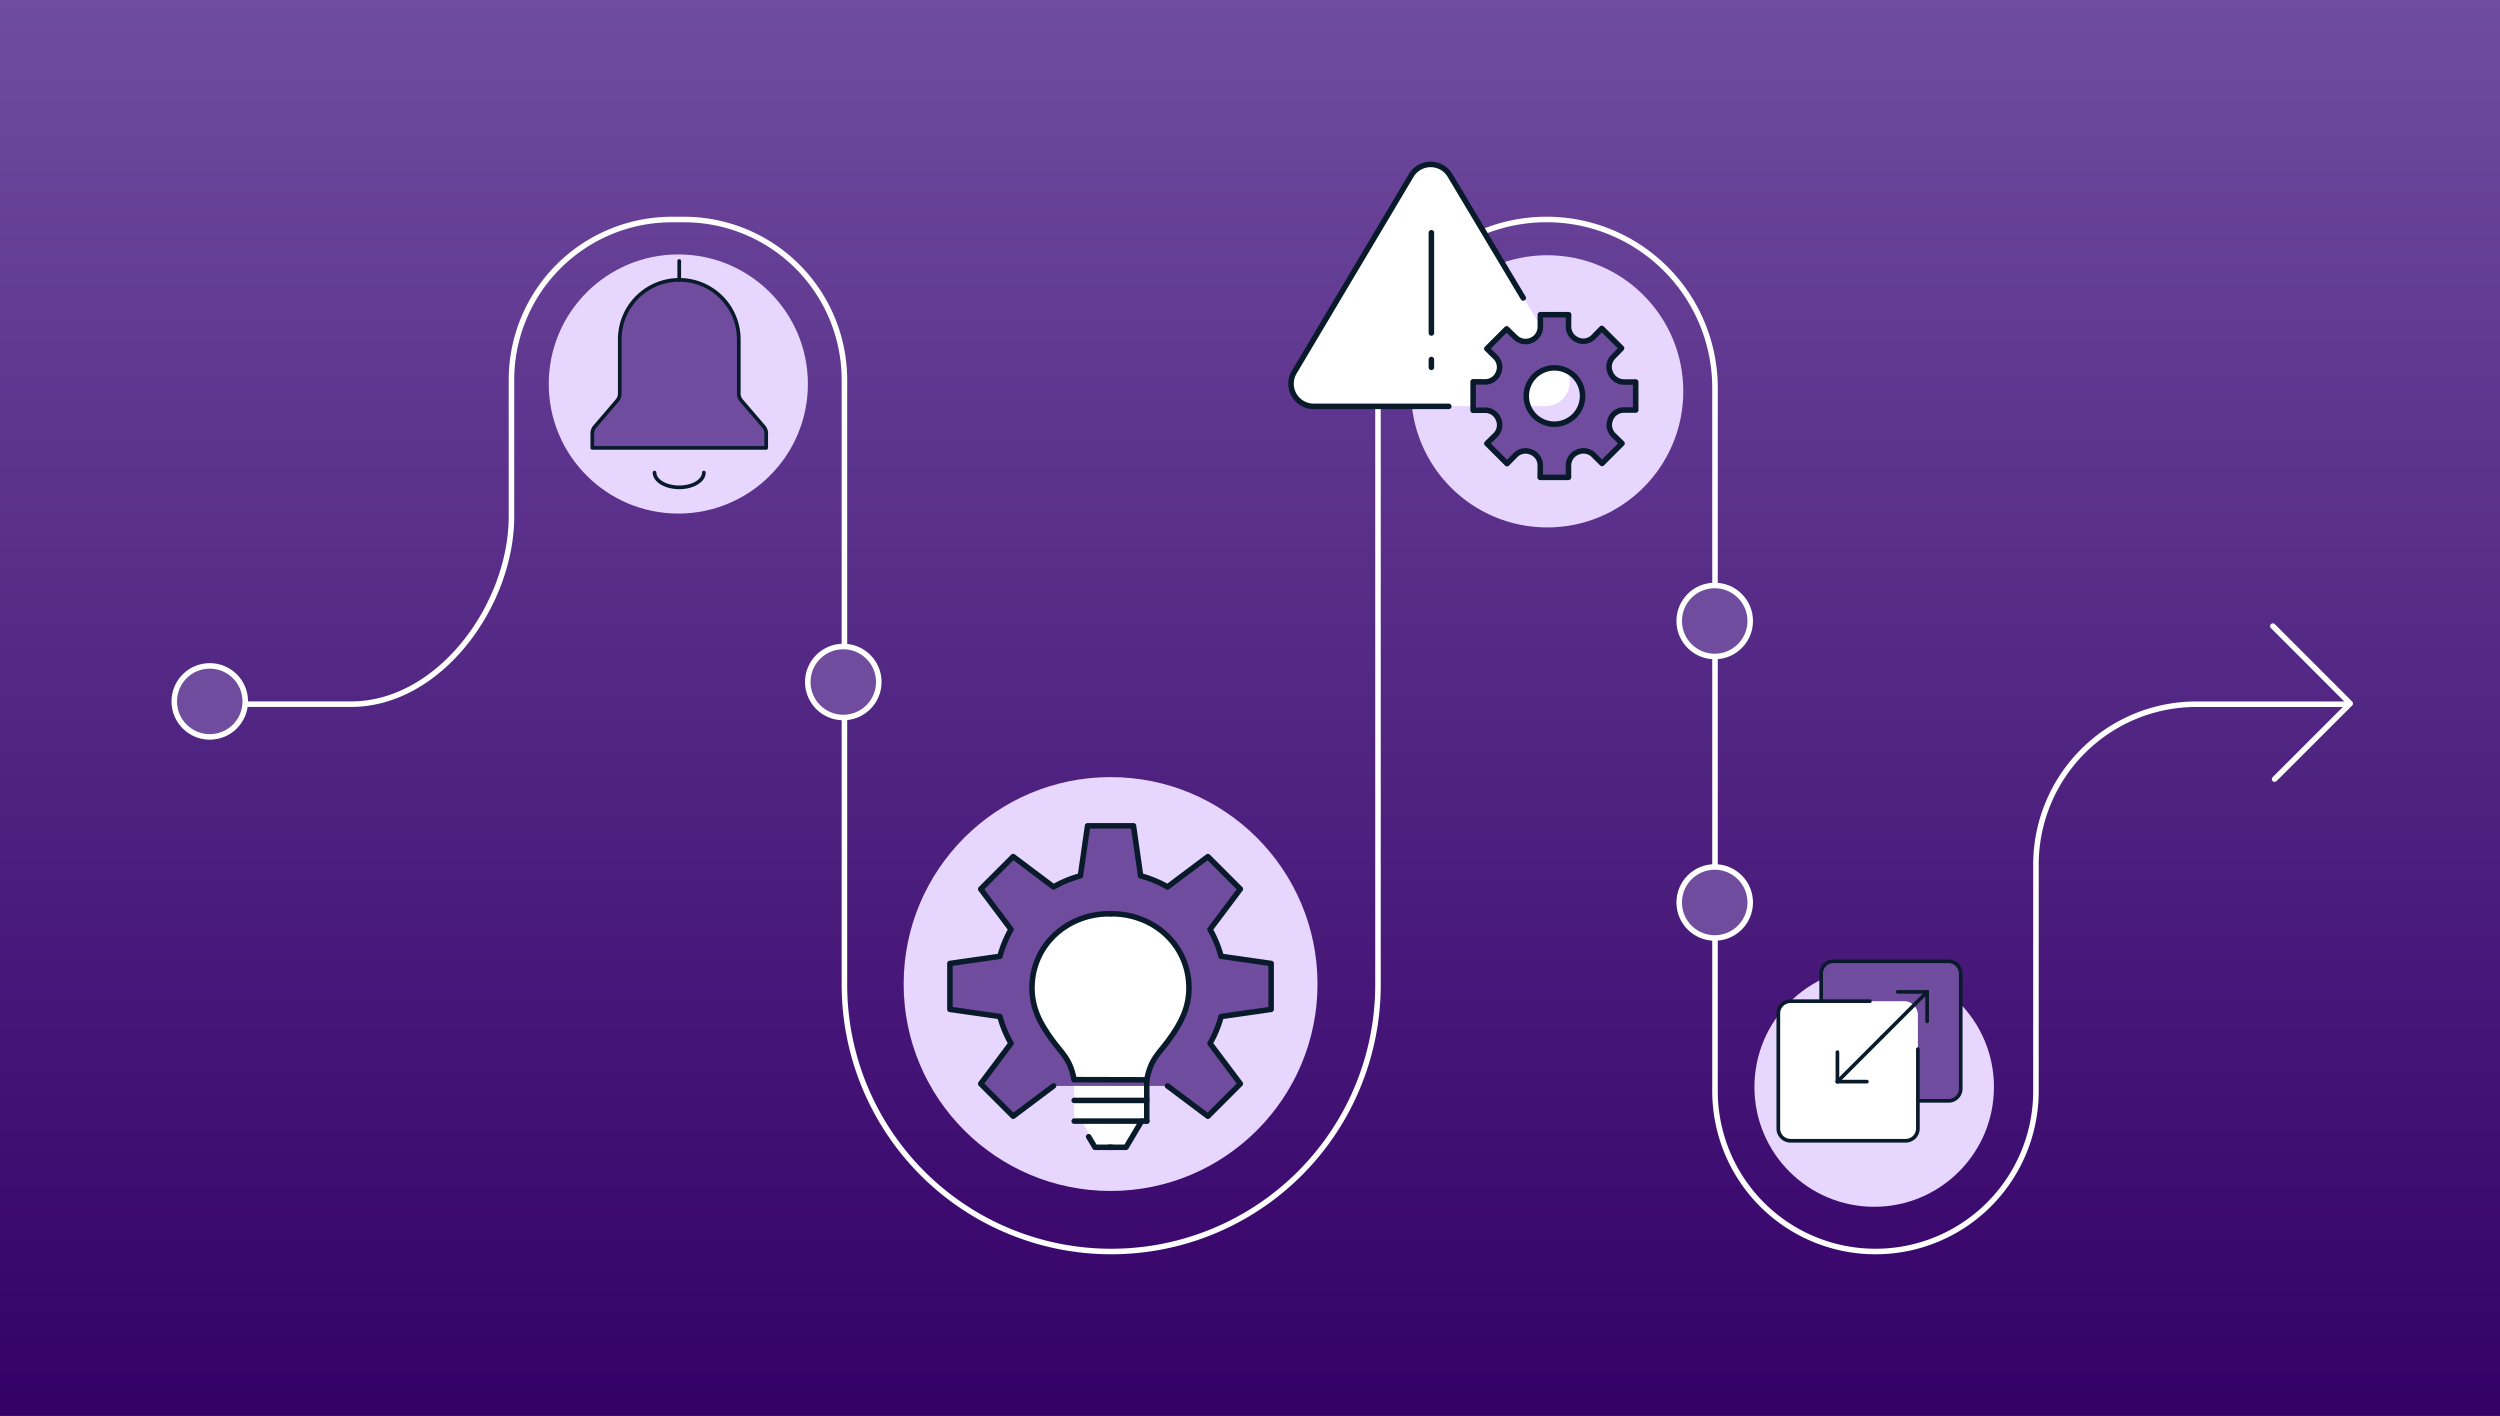 <?xml version="1.0" encoding="UTF-8"?>
<svg xmlns="http://www.w3.org/2000/svg" xmlns:xlink="http://www.w3.org/1999/xlink" id="img-webinar-recap-clear-path-solving-risk-bold-new-standard-tprm-blog" width="678" height="384" viewBox="0 0 678 384">
  <rect x="0" y="0" width="678" height="384" fill="#808080" stroke="none"/>
  <defs>
    <linearGradient id="linear-gradient" x1="0.5" y1="1" x2="0.5" gradientUnits="objectBoundingBox">
      <stop offset="0" stop-color="#340067"></stop>
      <stop offset="1" stop-color="#704c9f"></stop>
    </linearGradient>
  </defs>
  <g id="Background_Color">
    <rect id="Rectangle_121" data-name="Rectangle 121" width="678" height="384" fill="url(#linear-gradient)"></rect>
  </g>
  <g id="Circular_Text">
    <path id="Path_655" data-name="Path 655" d="M52.67,190.97H95.19c24.04,0,43.52-26.9,43.52-50.93V103.05a43.521,43.521,0,0,1,43.52-43.52h3.26a43.521,43.521,0,0,1,43.52,43.52V267.06a72.347,72.347,0,0,0,72.35,72.35h0a72.347,72.347,0,0,0,72.35-72.35V105.22a45.7,45.7,0,0,1,45.7-45.7h0a45.7,45.7,0,0,1,45.7,45.7V295.89a43.521,43.521,0,0,0,43.52,43.52h0a43.521,43.521,0,0,0,43.52-43.52V234.5a43.521,43.521,0,0,1,43.52-43.52H636.6" fill="none" stroke="#fff" stroke-miterlimit="10" stroke-width="1.5"></path>
    <circle id="Ellipse_130" data-name="Ellipse 130" cx="32.48" cy="32.48" r="32.48" transform="translate(475.8 262.32)" fill="#e7d7ff"></circle>
    <circle id="Ellipse_131" data-name="Ellipse 131" cx="36.91" cy="36.91" r="36.91" transform="translate(382.69 69.22)" fill="#e7d7ff"></circle>
    <circle id="Ellipse_132" data-name="Ellipse 132" cx="35.14" cy="35.14" r="35.14" transform="translate(148.82 69)" fill="#e7d7ff"></circle>
    <circle id="Ellipse_133" data-name="Ellipse 133" cx="9.63" cy="9.63" r="9.63" transform="translate(455.4 158.78)" fill="#704c9f" stroke="#fff" stroke-linecap="round" stroke-linejoin="round" stroke-width="1.5"></circle>
    <circle id="Ellipse_134" data-name="Ellipse 134" cx="9.63" cy="9.63" r="9.63" transform="translate(455.4 235.12)" fill="#704c9f" stroke="#fff" stroke-linecap="round" stroke-linejoin="round" stroke-width="1.5"></circle>
    <circle id="Ellipse_135" data-name="Ellipse 135" cx="9.63" cy="9.63" r="9.63" transform="translate(219.07 175.33)" fill="#704c9f" stroke="#fff" stroke-linecap="round" stroke-linejoin="round" stroke-width="1.5"></circle>
    <circle id="Ellipse_136" data-name="Ellipse 136" cx="9.63" cy="9.63" r="9.63" transform="translate(47.26 180.59)" fill="#704c9f" stroke="#fff" stroke-linecap="round" stroke-linejoin="round" stroke-width="1.5"></circle>
    <path id="Path_656" data-name="Path 656" d="M616.4,169.8l20.98,20.99L616.87,211.3" fill="none" stroke="#fff" stroke-linecap="round" stroke-linejoin="round" stroke-width="1.5"></path>
    <g id="Group_37">
      <g id="Group_36">
        <circle id="Ellipse_17" cx="56.12" cy="56.12" r="56.12" transform="translate(245.07 210.75)" fill="#e7d7ff"></circle>
      </g>
    </g>
    <path id="Path_657" data-name="Path 657" d="M316.63,294.5l10.95,8.22,8.8-8.8-8.22-10.95a30.94,30.94,0,0,0,3.01-7.29l13.56-1.94V261.29l-13.56-1.94a30.939,30.939,0,0,0-3.01-7.29l8.22-10.95-8.8-8.8-10.95,8.22a30.939,30.939,0,0,0-7.29-3.01l-1.94-13.56H294.95l-1.94,13.56a30.94,30.94,0,0,0-7.29,3.01l-10.95-8.22-8.8,8.8,8.22,10.95a30.941,30.941,0,0,0-3.01,7.29l-13.56,1.94v12.45l13.56,1.94a30.94,30.94,0,0,0,3.01,7.29l-8.22,10.95,8.8,8.8,10.95-8.22h30.89Z" fill="#e7d7ff"></path>
    <path id="Path_658" data-name="Path 658" d="M303.05,247.88v-.06h-3.78v.06c-10.59.72-19.14,8.78-19.39,19.58-.13,5.9,2.26,10.18,5.46,14.58,2.81,3.86,4.82,5,5.97,10.76v11.38h2.24l3.52,6.88,8.26-.04,3.99-6.84h1.67V292.8c1.15-5.77,3.16-6.91,5.97-10.76,3.2-4.4,5.59-8.67,5.46-14.58-.24-10.81-8.8-18.86-19.39-19.58Z" fill="#fff"></path>
    <path id="Path_659" data-name="Path 659" d="M316.63,294.5l10.95,8.22,8.8-8.8-8.22-10.95a30.94,30.94,0,0,0,3.01-7.29l13.56-1.94V261.29l-13.56-1.94a30.939,30.939,0,0,0-3.01-7.29l8.22-10.95-8.8-8.8-10.95,8.22a30.939,30.939,0,0,0-7.29-3.01l-1.94-13.56H294.95l-1.94,13.56a30.94,30.94,0,0,0-7.29,3.01l-10.95-8.22-8.8,8.8,8.22,10.95a30.941,30.941,0,0,0-3.01,7.29l-13.56,1.94v12.45l13.56,1.94a30.94,30.94,0,0,0,3.01,7.29l-8.22,10.95,8.8,8.8,10.95-8.22" fill="#704c9f" stroke="#091b2a" stroke-linecap="round" stroke-linejoin="round" stroke-width="1.5"></path>
    <path id="Path_660" data-name="Path 660" d="M311,292.8h0l-19.68.05" fill="none" stroke="#091b2a" stroke-linecap="round" stroke-linejoin="round" stroke-width="1"></path>
    <line id="Line_349" data-name="Line 349" x2="19.68" transform="translate(291.32 298.43)" fill="none" stroke="#091b2a" stroke-linecap="round" stroke-linejoin="round" stroke-width="1"></line>
    <line id="Line_350" data-name="Line 350" x1="19.68" transform="translate(291.32 304.05)" fill="none" stroke="#091b2a" stroke-linecap="round" stroke-linejoin="round" stroke-width="1"></line>
    <path id="Path_661" data-name="Path 661" d="M309.6,304.05l-4.22,7.09h-4.54" fill="none" stroke="#091b2a" stroke-linecap="round" stroke-linejoin="round" stroke-width="1.5"></path>
    <path id="Path_662" data-name="Path 662" d="M309.4,255.66a14.434,14.434,0,0,1,6.99,9.72" fill="none" stroke="#091b2a" stroke-linecap="round" stroke-linejoin="round" stroke-width="1"></path>
    <path id="Path_663" data-name="Path 663" d="M301,247.92h-.02c-11.7-.19-20.97,8.47-21.22,19.66-.13,5.71,2.06,9.92,5.39,14.48.64.88,1.24,1.61,1.79,2.29a14.7,14.7,0,0,1,3.76,7.63c0,.03.03.06.04.1a.5.5,0,0,0,.05.13.908.908,0,0,0,.11.16.811.811,0,0,0,.09.1,1.038,1.038,0,0,0,.17.12.879.879,0,0,1,.1.06,1.143,1.143,0,0,0,.32.07h.01l18.8.05h0a.909.909,0,0,0,.88-.74c0-.02.01-.03.02-.05a14.655,14.655,0,0,1,3.76-7.63c.55-.68,1.15-1.41,1.79-2.29,3.33-4.57,5.52-8.78,5.39-14.48-.25-11.19-9.49-19.79-21.22-19.66Z" fill="#fff"></path>
    <line id="Line_351" data-name="Line 351" y2="11.25" transform="translate(311 292.8)" fill="none" stroke="#091b2a" stroke-linecap="round" stroke-linejoin="round" stroke-width="1.5"></line>
    <path id="Path_664" data-name="Path 664" d="M301.49,311.14h-4.54l-1.71-2.87" fill="none" stroke="#091b2a" stroke-linecap="round" stroke-linejoin="round" stroke-width="1.5"></path>
    <path id="Path_665" data-name="Path 665" d="M301.16,247.82c11.45-.17,21.02,8.2,21.28,19.64.13,5.9-2.26,10.18-5.46,14.58-2.81,3.86-4.82,5-5.97,10.77" fill="none" stroke="#091b2a" stroke-linecap="round" stroke-linejoin="round" stroke-width="1.5"></path>
    <path id="Path_666" data-name="Path 666" d="M291.32,292.8h0l19.68.05" fill="none" stroke="#091b2a" stroke-linecap="round" stroke-linejoin="round" stroke-width="1.5"></path>
    <line id="Line_352" data-name="Line 352" x1="19.68" transform="translate(291.32 298.43)" fill="none" stroke="#091b2a" stroke-linecap="round" stroke-linejoin="round" stroke-width="1.5"></line>
    <line id="Line_353" data-name="Line 353" x2="19.68" transform="translate(291.32 304.05)" fill="none" stroke="#091b2a" stroke-linecap="round" stroke-linejoin="round" stroke-width="1.5"></line>
    <path id="Path_667" data-name="Path 667" d="M301.16,247.82c-11.45-.17-21.02,8.2-21.28,19.64-.13,5.9,2.26,10.18,5.46,14.58,2.81,3.86,4.82,5,5.97,10.77" fill="none" stroke="#091b2a" stroke-linecap="round" stroke-linejoin="round" stroke-width="1.5"></path>
    <path id="Path_668" data-name="Path 668" d="M382.44,47.97l-31.09,52.28a6.539,6.539,0,0,0,5.62,9.88h62.18a6.536,6.536,0,0,0,5.62-9.88L393.68,47.97A6.54,6.54,0,0,0,382.44,47.97Z" fill="#fff"></path>
    <path id="Path_669" data-name="Path 669" d="M413.1,80.8,393.26,47.59a6.138,6.138,0,0,0-10.55,0l-31.72,53.34a6.133,6.133,0,0,0,5.27,9.27H392.9" fill="none" stroke="#091b2a" stroke-linecap="round" stroke-linejoin="round" stroke-width="1.5"></path>
    <line id="Line_354" data-name="Line 354" y2="27.19" transform="translate(388.19 63.12)" fill="none" stroke="#091b2a" stroke-linecap="round" stroke-linejoin="round" stroke-width="1.5"></line>
    <line id="Line_355" data-name="Line 355" y2="2.13" transform="translate(388.19 97.5)" fill="none" stroke="#091b2a" stroke-linecap="round" stroke-linejoin="round" stroke-width="1.5"></line>
    <path id="Path_670" data-name="Path 670" d="M436.77,113.66a3.9,3.9,0,0,1,3.56-2.46h3.27v-7.6h-3.15a4.013,4.013,0,0,1-3.7-2.47l-.07-.17a3.836,3.836,0,0,1,.79-4.15l2.3-2.37-5.37-5.37-2.29,2.34a3.789,3.789,0,0,1-4.15.85l-.14-.06a3.943,3.943,0,0,1-2.44-3.68l.03-3.17h-7.67v3.3a3.957,3.957,0,0,1-2.48,3.66l-.06.03a3.94,3.94,0,0,1-4.21-.83l-2.39-2.32-5.37,5.37,2.34,2.29a3.829,3.829,0,0,1,.81,4.24c0,.02-.01.03-.02.05a3.835,3.835,0,0,1-3.57,2.43l-3.28-.03v7.74l3.28-.03a3.853,3.853,0,0,1,3.58,2.44c0,.02.01.03.02.05a3.833,3.833,0,0,1-.81,4.24l-2.34,2.29,5.48,5.47,2.28-2.33a3.832,3.832,0,0,1,4.24-.81c.02,0,.03.01.05.02a3.859,3.859,0,0,1,2.44,3.57l-.03,3.27h7.67V126.2a3.914,3.914,0,0,1,2.47-3.59c.02,0,.03-.01.05-.02a3.9,3.9,0,0,1,4.27.79l2.31,2.3,5.42-5.42-2.32-2.27a3.862,3.862,0,0,1-.82-4.27c0-.02.01-.03.02-.05Zm-12.5.88a7.637,7.637,0,1,1,4.43-9.85A7.639,7.639,0,0,1,424.27,114.54Z" fill="#dff2f4"></path>
    <path id="Path_671" data-name="Path 671" d="M436.77,113.66a3.9,3.9,0,0,1,3.56-2.46h3.27v-7.6h-3.15a4.013,4.013,0,0,1-3.7-2.47l-.07-.17a3.836,3.836,0,0,1,.79-4.15l2.3-2.37-5.37-5.37-2.29,2.34a3.789,3.789,0,0,1-4.15.85l-.14-.06a3.943,3.943,0,0,1-2.44-3.68l.03-3.17h-7.67v3.3a3.957,3.957,0,0,1-2.48,3.66l-.06.03a3.94,3.94,0,0,1-4.21-.83l-2.39-2.32-5.37,5.37,2.34,2.29a3.829,3.829,0,0,1,.81,4.24c0,.02-.01.03-.02.05a3.835,3.835,0,0,1-3.57,2.43l-3.28-.03v7.74l3.28-.03a3.853,3.853,0,0,1,3.58,2.44c0,.02.01.03.02.05a3.833,3.833,0,0,1-.81,4.24l-2.34,2.29,5.48,5.47,2.28-2.33a3.832,3.832,0,0,1,4.24-.81c.02,0,.03.01.05.02a3.859,3.859,0,0,1,2.44,3.57l-.03,3.27h7.67V126.2a3.914,3.914,0,0,1,2.47-3.59c.02,0,.03-.01.05-.02a3.9,3.9,0,0,1,4.27.79l2.31,2.3,5.42-5.42-2.32-2.27a3.862,3.862,0,0,1-.82-4.27c0-.02.01-.03.02-.05Zm-12.5.88a7.637,7.637,0,1,1,4.43-9.85A7.639,7.639,0,0,1,424.27,114.54Z" fill="#704c9f" stroke="#091b2a" stroke-linecap="round" stroke-linejoin="round" stroke-width="1.5"></path>
    <path id="Path_672" data-name="Path 672" d="M207.79,117.57v3.9H160.63v-3.9a2.879,2.879,0,0,1,.7-1.88l6.05-7.06a2.879,2.879,0,0,0,.7-1.88V92.03A16.13,16.13,0,0,1,184.22,75.9h0a16.136,16.136,0,0,1,16.14,16.13v14.72a2.879,2.879,0,0,0,.7,1.88l6.05,7.06a2.879,2.879,0,0,1,.7,1.88Z" fill="#704c9f" stroke="#091b2a" stroke-linecap="round" stroke-linejoin="round" stroke-width="1"></path>
    <path id="Path_673" data-name="Path 673" d="M190.89,128.16c0,2.22-2.99,4.01-6.69,4.01s-6.69-1.8-6.69-4.01" fill="none" stroke="#091b2a" stroke-linecap="round" stroke-linejoin="round" stroke-width="1"></path>
    <line id="Line_356" data-name="Line 356" y1="5.11" transform="translate(184.21 70.78)" fill="none" stroke="#091b2a" stroke-linecap="round" stroke-linejoin="round" stroke-width="1"></line>
    <path id="Path_674" data-name="Path 674" d="M493.9,294.81v-30.8a3.308,3.308,0,0,1,3.31-3.31h31.23a3.308,3.308,0,0,1,3.31,3.31v31.23a3.308,3.308,0,0,1-3.31,3.31h-30.8a3.741,3.741,0,0,1-3.74-3.74Z" fill="#704c9f"></path>
    <path id="Path_675" data-name="Path 675" d="M493.9,285.54V264.01a3.308,3.308,0,0,1,3.31-3.31h31.23a3.308,3.308,0,0,1,3.31,3.31v31.23a3.308,3.308,0,0,1-3.31,3.31H506.91" fill="none" stroke="#091b2a" stroke-linecap="round" stroke-linejoin="round" stroke-width="1"></path>
    <path id="Path_676" data-name="Path 676" d="M520.13,275.26v30.8a3.308,3.308,0,0,1-3.31,3.31H485.59a3.308,3.308,0,0,1-3.31-3.31V274.83a3.308,3.308,0,0,1,3.31-3.31h30.8a3.741,3.741,0,0,1,3.74,3.74Z" fill="#fff"></path>
    <line id="Line_357" data-name="Line 357" x2="7.99" transform="translate(498.31 293.34)" fill="none" stroke="#091b2a" stroke-linecap="round" stroke-linejoin="round" stroke-width="1"></line>
    <line id="Line_358" data-name="Line 358" x1="12.16" y2="12.17" transform="translate(498.31 281.17)" fill="none" stroke="#091b2a" stroke-linecap="round" stroke-linejoin="round" stroke-width="1"></line>
    <line id="Line_359" data-name="Line 359" y1="8" transform="translate(498.31 285.34)" fill="none" stroke="#091b2a" stroke-linecap="round" stroke-linejoin="round" stroke-width="1"></line>
    <line id="Line_360" data-name="Line 360" x1="7.99" transform="translate(514.65 269)" fill="none" stroke="#091b2a" stroke-linecap="round" stroke-linejoin="round" stroke-width="1"></line>
    <line id="Line_361" data-name="Line 361" y1="12.17" x2="12.17" transform="translate(510.47 269)" fill="none" stroke="#091b2a" stroke-linecap="round" stroke-linejoin="round" stroke-width="1"></line>
    <line id="Line_362" data-name="Line 362" y2="8" transform="translate(522.64 269)" fill="none" stroke="#091b2a" stroke-linecap="round" stroke-linejoin="round" stroke-width="1"></line>
    <path id="Path_677" data-name="Path 677" d="M520.13,284.53v21.53a3.308,3.308,0,0,1-3.31,3.31H485.59a3.308,3.308,0,0,1-3.31-3.31V274.83a3.308,3.308,0,0,1,3.31-3.31h21.53" fill="none" stroke="#091b2a" stroke-linecap="round" stroke-linejoin="round" stroke-width="1"></path>
  </g>
</svg>
